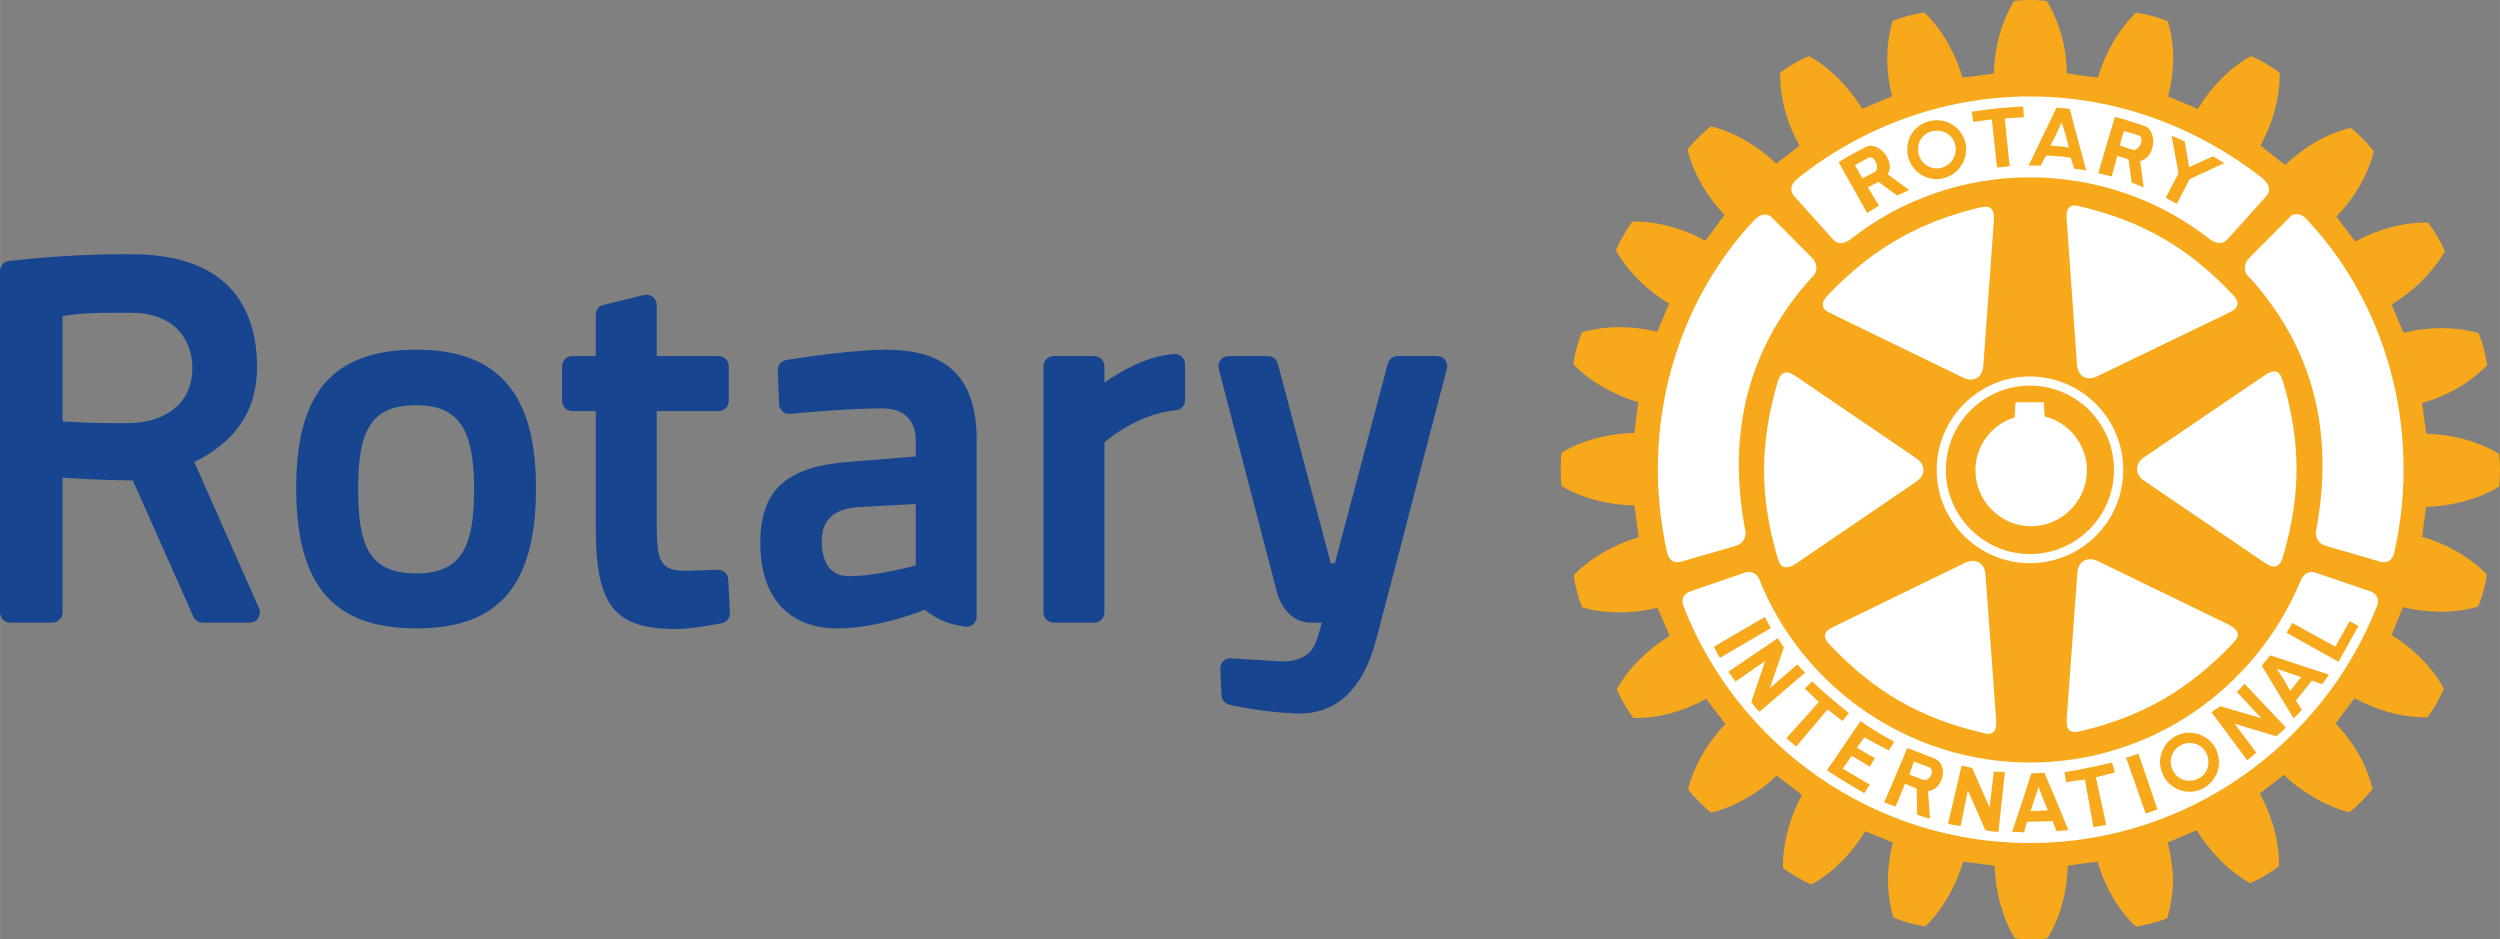 <?xml version="1.0" encoding="UTF-8"?>
<!DOCTYPE svg PUBLIC "-//W3C//DTD SVG 1.1//EN" "http://www.w3.org/Graphics/SVG/1.1/DTD/svg11.dtd">
<!-- Creator: CorelDRAW -->
<svg xmlns="http://www.w3.org/2000/svg" xml:space="preserve" width="83.557mm" height="31.396mm" style="shape-rendering:geometricPrecision; text-rendering:geometricPrecision; image-rendering:optimizeQuality; fill-rule:evenodd; clip-rule:evenodd"
viewBox="0 0 835.566 313.965"
 xmlns:xlink="http://www.w3.org/1999/xlink">
 <rect x="0" y="0" width="835.566" height="313.965" fill="#808080" stroke="none"/>
 <defs>
  <style type="text/css">
   <![CDATA[
    .fil4 {fill:#17458F;fill-rule:nonzero}
    .fil2 {fill:#F7A81B;fill-rule:nonzero}
    .fil3 {fill:white;fill-rule:nonzero}
    .fil1 {fill:#0AA8E6;fill-rule:nonzero}
    .fil0 {fill:#4553A3;fill-rule:nonzero}
   ]]>
  </style>
 </defs>
<symbol id="Fm0-2673-0" viewBox="2095.67 -1875.02 378.117 24.195">
 <path class="fil0" d="M2114.28 -1872.83c-0.939,-0.291 -1.94,-0.513 -2.995,-0.677 -1.055,-0.159 -2.22,-0.244 -3.491,-0.244 -1.877,0 -3.565,0.265 -5.057,0.784 -1.493,0.518 -2.764,1.286 -3.813,2.291 -1.05,1.011 -1.857,2.249 -2.41,3.715 -0.554,1.471 -0.833,3.154 -0.839,5.053 0.006,1.873 0.306,3.503 0.886,4.895 0.586,1.386 1.419,2.54 2.494,3.455 1.071,0.916 2.352,1.599 3.829,2.054 1.477,0.449 3.116,0.677 4.91,0.677 1.191,-0.011 2.389,-0.122 3.586,-0.333 1.202,-0.217 2.389,-0.487 3.565,-0.81l0 -11.938 -8.923 0 0 3.492 4.683 0 0 5.779c-0.379,0.095 -0.807,0.175 -1.287,0.233 -0.485,0.053 -1.023,0.084 -1.624,0.084 -1.182,-0.005 -2.236,-0.206 -3.159,-0.603 -0.929,-0.391 -1.714,-0.947 -2.358,-1.661 -0.648,-0.709 -1.139,-1.546 -1.476,-2.503 -0.333,-0.958 -0.506,-2.006 -0.506,-3.138 0,-1.143 0.173,-2.196 0.527,-3.17 0.348,-0.974 0.859,-1.826 1.54,-2.551 0.681,-0.725 1.519,-1.291 2.51,-1.698 0.997,-0.402 2.136,-0.609 3.429,-0.614 0.594,0 1.222,0.042 1.882,0.127 0.664,0.085 1.319,0.217 1.972,0.392 0.654,0.169 1.266,0.391 1.841,0.656l0.284 -3.747zm19.904 5.271l-4.241 0 0 8.001c0.005,0.423 -0.026,0.883 -0.094,1.37 -0.064,0.487 -0.175,0.969 -0.333,1.445 -0.164,0.476 -0.385,0.915 -0.664,1.307 -0.285,0.392 -0.644,0.709 -1.076,0.942 -0.433,0.238 -0.955,0.36 -1.566,0.365 -0.538,-0.005 -0.987,-0.101 -1.329,-0.296 -0.348,-0.196 -0.622,-0.455 -0.818,-0.784 -0.195,-0.328 -0.332,-0.693 -0.422,-1.1 -0.084,-0.408 -0.137,-0.831 -0.158,-1.26 -0.021,-0.434 -0.031,-0.857 -0.027,-1.259l0 -8.731 -4.239 0 0 10.318c0,0.927 0.106,1.778 0.322,2.556 0.216,0.778 0.548,1.456 1.002,2.032 0.448,0.577 1.023,1.022 1.719,1.339 0.701,0.323 1.529,0.482 2.494,0.487 0.739,-0.005 1.434,-0.111 2.083,-0.323 0.649,-0.211 1.245,-0.513 1.793,-0.899 0.549,-0.392 1.039,-0.847 1.472,-1.382l0.062 0 0 2.223 4.02 0 0 -16.351zm4.46 16.351l4.241 0 0 -16.351 -4.241 0 0 16.351zm0 -19.336l4.241 0 0 -4.064 -4.241 0 0 4.064zm9.557 7.493c0.722,-0.545 1.507,-0.979 2.372,-1.296 0.865,-0.312 1.751,-0.476 2.658,-0.482 0.833,-0.005 1.519,0.106 2.062,0.328 0.543,0.223 0.95,0.593 1.213,1.112 0.264,0.518 0.396,1.211 0.396,2.084l-2.341 0c-0.596,-0.005 -1.213,0.022 -1.846,0.069 -0.639,0.053 -1.266,0.148 -1.888,0.286 -0.617,0.138 -1.197,0.339 -1.741,0.598 -0.543,0.265 -1.023,0.603 -1.44,1.021 -0.416,0.413 -0.743,0.926 -0.98,1.524 -0.237,0.604 -0.359,1.307 -0.364,2.122 0.005,0.778 0.168,1.471 0.485,2.069 0.316,0.604 0.744,1.112 1.282,1.524 0.543,0.418 1.149,0.731 1.825,0.942 0.674,0.217 1.376,0.323 2.103,0.323 0.654,0 1.298,-0.111 1.947,-0.328 0.643,-0.222 1.234,-0.54 1.772,-0.963 0.543,-0.418 0.98,-0.932 1.312,-1.535l0.064 0c0.01,0.175 0.021,0.397 0.026,0.667 0.011,0.275 0.027,0.566 0.053,0.873 0.021,0.312 0.058,0.614 0.11,0.905l3.735 0c-0.048,-0.63 -0.085,-1.244 -0.117,-1.836 -0.031,-0.598 -0.058,-1.201 -0.074,-1.815 -0.016,-0.598 -0.031,-1.223 -0.042,-1.884 -0.016,-0.656 -0.021,-1.397 -0.021,-2.212l0 -2.096c0.005,-1.603 -0.232,-2.915 -0.717,-3.931 -0.485,-1.016 -1.245,-1.762 -2.278,-2.244 -1.034,-0.481 -2.378,-0.72 -4.029,-0.714 -0.606,0 -1.239,0.053 -1.904,0.153 -0.665,0.101 -1.318,0.238 -1.962,0.424 -0.643,0.185 -1.244,0.407 -1.798,0.661l0.127 3.651zm2.151 7.112c0.005,-0.497 0.106,-0.921 0.306,-1.259 0.2,-0.339 0.469,-0.609 0.807,-0.82 0.337,-0.207 0.712,-0.366 1.123,-0.477 0.411,-0.105 0.834,-0.18 1.26,-0.217 0.428,-0.037 0.833,-0.058 1.219,-0.053l1.835 0c0.006,0.641 -0.053,1.244 -0.18,1.816 -0.131,0.571 -0.363,1.084 -0.706,1.55 -0.332,0.45 -0.749,0.804 -1.25,1.064 -0.501,0.259 -1.075,0.391 -1.724,0.396 -0.512,0 -0.971,-0.068 -1.371,-0.206 -0.407,-0.143 -0.723,-0.36 -0.96,-0.656 -0.232,-0.291 -0.354,-0.672 -0.359,-1.138zm26.769 -3.492c0,-0.445 0.032,-0.905 0.101,-1.381 0.068,-0.482 0.184,-0.948 0.343,-1.397 0.157,-0.455 0.373,-0.863 0.642,-1.228 0.27,-0.365 0.607,-0.656 1.003,-0.873 0.401,-0.212 0.875,-0.323 1.423,-0.328 0.543,0.005 1.024,0.111 1.44,0.323 0.417,0.206 0.776,0.492 1.071,0.851 0.3,0.36 0.543,0.762 0.733,1.212 0.189,0.45 0.332,0.916 0.422,1.403 0.089,0.481 0.131,0.957 0.131,1.418 0,0.465 -0.037,0.947 -0.115,1.439 -0.08,0.492 -0.212,0.968 -0.385,1.429 -0.18,0.46 -0.412,0.868 -0.702,1.233 -0.29,0.37 -0.644,0.656 -1.06,0.873 -0.417,0.212 -0.907,0.323 -1.471,0.328 -0.554,-0.005 -1.034,-0.116 -1.44,-0.333 -0.406,-0.223 -0.749,-0.514 -1.023,-0.884 -0.275,-0.371 -0.491,-0.783 -0.654,-1.244 -0.164,-0.46 -0.284,-0.936 -0.353,-1.423 -0.074,-0.492 -0.106,-0.963 -0.106,-1.418zm7.468 8.223l4.113 0 0 -23.813 -4.24 0 0 9.367 -0.063 0c-0.623,-0.778 -1.329,-1.35 -2.115,-1.725 -0.786,-0.376 -1.709,-0.561 -2.758,-0.561 -0.997,0.005 -1.878,0.153 -2.632,0.45 -0.753,0.296 -1.397,0.714 -1.935,1.248 -0.533,0.53 -0.965,1.154 -1.303,1.868 -0.332,0.715 -0.58,1.487 -0.732,2.329 -0.159,0.836 -0.233,1.709 -0.233,2.614 0,0.899 0.074,1.772 0.233,2.614 0.152,0.841 0.4,1.624 0.732,2.349 0.338,0.725 0.77,1.355 1.303,1.9 0.538,0.545 1.182,0.968 1.935,1.275 0.754,0.307 1.635,0.461 2.632,0.466 1.002,0.005 1.924,-0.164 2.773,-0.519 0.845,-0.349 1.588,-0.915 2.227,-1.704l0.063 0 0 1.842zm11.485 -9.779c0.064,-0.736 0.237,-1.392 0.532,-1.969 0.296,-0.576 0.708,-1.031 1.245,-1.365 0.538,-0.333 1.198,-0.502 1.988,-0.508 0.591,0.006 1.102,0.106 1.525,0.307 0.422,0.207 0.769,0.487 1.043,0.842 0.274,0.354 0.481,0.762 0.623,1.222 0.143,0.46 0.226,0.952 0.258,1.471l-7.214 0zm10.063 5.397c-0.529,0.302 -1.077,0.577 -1.652,0.826 -0.569,0.249 -1.171,0.444 -1.793,0.593 -0.627,0.153 -1.281,0.227 -1.967,0.232 -0.88,0 -1.655,-0.164 -2.331,-0.486 -0.675,-0.318 -1.213,-0.784 -1.613,-1.397 -0.401,-0.614 -0.638,-1.366 -0.707,-2.244l11.264 0c0.005,-1.434 -0.115,-2.752 -0.358,-3.953 -0.248,-1.201 -0.665,-2.244 -1.25,-3.127 -0.585,-0.884 -1.381,-1.572 -2.384,-2.053 -1.001,-0.487 -2.257,-0.736 -3.76,-0.741 -1.266,0.005 -2.373,0.238 -3.317,0.682 -0.943,0.45 -1.735,1.069 -2.362,1.863 -0.628,0.788 -1.098,1.704 -1.414,2.746 -0.311,1.038 -0.469,2.154 -0.469,3.345 0.005,1.794 0.343,3.323 1.013,4.582 0.669,1.26 1.634,2.223 2.9,2.89 1.265,0.666 2.8,1 4.599,1.005 1.133,0 2.156,-0.111 3.074,-0.328 0.912,-0.222 1.756,-0.545 2.527,-0.974l0 -3.461zm13.321 4.382l4.43 0 0 -22.162 -4.43 0 0 22.162zm12.182 -8.223c0,-0.445 0.032,-0.905 0.101,-1.381 0.067,-0.482 0.184,-0.948 0.342,-1.397 0.158,-0.455 0.374,-0.863 0.643,-1.228 0.269,-0.365 0.607,-0.656 1.003,-0.873 0.4,-0.212 0.875,-0.323 1.423,-0.328 0.543,0.005 1.023,0.111 1.44,0.323 0.417,0.206 0.775,0.492 1.07,0.851 0.301,0.36 0.543,0.762 0.734,1.212 0.189,0.45 0.332,0.916 0.421,1.403 0.09,0.481 0.132,0.957 0.132,1.418 0,0.465 -0.037,0.947 -0.116,1.439 -0.079,0.492 -0.211,0.968 -0.384,1.429 -0.18,0.46 -0.412,0.868 -0.702,1.233 -0.29,0.37 -0.644,0.656 -1.06,0.873 -0.417,0.212 -0.907,0.323 -1.471,0.328 -0.554,-0.005 -1.034,-0.116 -1.44,-0.333 -0.406,-0.223 -0.749,-0.514 -1.023,-0.884 -0.275,-0.371 -0.491,-0.783 -0.655,-1.244 -0.163,-0.46 -0.284,-0.936 -0.352,-1.423 -0.074,-0.492 -0.106,-0.963 -0.106,-1.418zm7.467 8.223l4.114 0 0 -23.813 -4.24 0 0 9.367 -0.063 0c-0.623,-0.778 -1.329,-1.35 -2.115,-1.725 -0.786,-0.376 -1.709,-0.561 -2.758,-0.561 -0.997,0.005 -1.878,0.153 -2.632,0.45 -0.754,0.296 -1.397,0.714 -1.936,1.248 -0.532,0.53 -0.964,1.154 -1.302,1.868 -0.332,0.715 -0.58,1.487 -0.733,2.329 -0.158,0.836 -0.232,1.709 -0.232,2.614 0,0.899 0.074,1.772 0.232,2.614 0.153,0.841 0.401,1.624 0.733,2.349 0.338,0.725 0.77,1.355 1.302,1.9 0.539,0.545 1.182,0.968 1.936,1.275 0.754,0.307 1.635,0.461 2.632,0.466 1.001,0.005 1.924,-0.164 2.773,-0.519 0.844,-0.349 1.588,-0.915 2.227,-1.704l0.062 0 0 1.842zm11.486 -9.779c0.064,-0.736 0.237,-1.392 0.532,-1.969 0.296,-0.576 0.708,-1.031 1.245,-1.365 0.538,-0.333 1.198,-0.502 1.988,-0.508 0.591,0.006 1.102,0.106 1.525,0.307 0.421,0.207 0.769,0.487 1.043,0.842 0.274,0.354 0.481,0.762 0.623,1.222 0.143,0.46 0.226,0.952 0.258,1.471l-7.214 0zm10.062 5.397c-0.528,0.302 -1.076,0.577 -1.651,0.826 -0.569,0.249 -1.171,0.444 -1.793,0.593 -0.628,0.153 -1.281,0.227 -1.967,0.232 -0.88,0 -1.655,-0.164 -2.331,-0.486 -0.675,-0.318 -1.213,-0.784 -1.614,-1.397 -0.4,-0.614 -0.637,-1.366 -0.706,-2.244l11.264 0c0.005,-1.434 -0.115,-2.752 -0.359,-3.953 -0.248,-1.201 -0.664,-2.244 -1.249,-3.127 -0.585,-0.884 -1.382,-1.572 -2.384,-2.053 -1.002,-0.487 -2.257,-0.736 -3.76,-0.741 -1.266,0.005 -2.373,0.238 -3.317,0.682 -0.944,0.45 -1.735,1.069 -2.363,1.863 -0.627,0.788 -1.097,1.704 -1.413,2.746 -0.311,1.038 -0.469,2.154 -0.469,3.345 0.005,1.794 0.343,3.323 1.012,4.582 0.67,1.26 1.635,2.223 2.9,2.89 1.266,0.666 2.801,1 4.6,1.005 1.133,0 2.156,-0.111 3.074,-0.328 0.912,-0.222 1.756,-0.545 2.526,-0.974l0 -3.461zm4.525 4.382l4.239 0 0 -8.001c0,-0.423 0.027,-0.884 0.096,-1.371 0.063,-0.486 0.173,-0.968 0.337,-1.444 0.158,-0.476 0.379,-0.916 0.66,-1.307 0.284,-0.392 0.642,-0.709 1.075,-0.942 0.432,-0.238 0.955,-0.36 1.566,-0.365 0.544,0.005 0.986,0.1 1.335,0.296 0.343,0.191 0.617,0.455 0.811,0.783 0.195,0.323 0.338,0.693 0.423,1.101 0.083,0.407 0.142,0.825 0.158,1.259 0.021,0.434 0.031,0.852 0.026,1.26l0 8.731 4.24 0 0 -10.319c0,-0.926 -0.105,-1.778 -0.321,-2.556 -0.217,-0.778 -0.55,-1.455 -0.997,-2.032 -0.453,-0.576 -1.029,-1.021 -1.725,-1.344 -0.702,-0.317 -1.529,-0.476 -2.495,-0.481 -1.107,-0.011 -2.108,0.19 -3.005,0.598 -0.897,0.407 -1.677,1.079 -2.341,2.005l-0.064 0 0 -2.222 -4.018 0 0 16.351zm20.725 -4.921c0,1.085 0.2,2.021 0.601,2.815 0.395,0.788 0.975,1.402 1.74,1.831 0.77,0.434 1.709,0.651 2.816,0.656 0.628,0 1.197,-0.032 1.709,-0.095 0.511,-0.064 0.986,-0.159 1.423,-0.286l-0.126 -3.366c-0.227,0.143 -0.512,0.254 -0.849,0.329 -0.337,0.079 -0.696,0.116 -1.081,0.116 -0.533,-0.005 -0.945,-0.138 -1.235,-0.392 -0.29,-0.248 -0.49,-0.576 -0.6,-0.984 -0.111,-0.407 -0.164,-0.852 -0.159,-1.323l0 -7.62 3.766 0 0 -3.111 -3.766 0 0 -4.636 -4.239 1.365 0 3.271 -3.133 0 0 3.111 3.133 0 0 8.319zm11.011 4.921l4.24 0 0 -16.351 -4.24 0 0 16.351zm0 -19.336l4.24 0 0 -4.064 -4.24 0 0 4.064zm12.087 11.113c0,-0.445 0.032,-0.905 0.101,-1.381 0.068,-0.482 0.184,-0.948 0.343,-1.397 0.157,-0.455 0.374,-0.863 0.643,-1.228 0.269,-0.365 0.607,-0.656 1.002,-0.873 0.401,-0.212 0.875,-0.323 1.423,-0.328 0.543,0.005 1.024,0.111 1.44,0.323 0.417,0.206 0.776,0.492 1.071,0.851 0.301,0.36 0.543,0.762 0.733,1.212 0.189,0.45 0.332,0.916 0.422,1.403 0.089,0.481 0.131,0.957 0.131,1.418 0,0.465 -0.037,0.947 -0.115,1.439 -0.08,0.492 -0.212,0.968 -0.385,1.429 -0.179,0.46 -0.412,0.868 -0.702,1.233 -0.29,0.37 -0.643,0.656 -1.06,0.873 -0.417,0.212 -0.907,0.323 -1.471,0.328 -0.554,-0.005 -1.033,-0.116 -1.44,-0.333 -0.406,-0.223 -0.748,-0.514 -1.022,-0.884 -0.276,-0.371 -0.492,-0.783 -0.655,-1.244 -0.164,-0.46 -0.284,-0.936 -0.353,-1.423 -0.074,-0.492 -0.106,-0.963 -0.106,-1.418zm7.468 8.223l4.114 0 0 -23.813 -4.241 0 0 9.367 -0.063 0c-0.623,-0.778 -1.329,-1.35 -2.114,-1.725 -0.787,-0.376 -1.71,-0.561 -2.759,-0.561 -0.997,0.005 -1.877,0.153 -2.632,0.45 -0.753,0.296 -1.397,0.714 -1.935,1.248 -0.532,0.53 -0.965,1.154 -1.303,1.868 -0.332,0.715 -0.58,1.487 -0.732,2.329 -0.159,0.836 -0.232,1.709 -0.232,2.614 0,0.899 0.073,1.772 0.232,2.614 0.152,0.841 0.4,1.624 0.732,2.349 0.338,0.725 0.771,1.355 1.303,1.9 0.538,0.545 1.182,0.968 1.935,1.275 0.755,0.307 1.635,0.461 2.632,0.466 1.002,0.005 1.924,-0.164 2.774,-0.519 0.844,-0.349 1.587,-0.915 2.226,-1.704l0.063 0 0 1.842zm9.334 -11.843c0.722,-0.545 1.507,-0.979 2.372,-1.296 0.866,-0.312 1.751,-0.476 2.658,-0.482 0.833,-0.005 1.519,0.106 2.062,0.328 0.543,0.223 0.95,0.593 1.213,1.112 0.264,0.518 0.396,1.211 0.396,2.084l-2.341 0c-0.596,-0.005 -1.213,0.022 -1.846,0.069 -0.639,0.053 -1.266,0.148 -1.888,0.286 -0.617,0.138 -1.197,0.339 -1.74,0.598 -0.544,0.265 -1.024,0.603 -1.44,1.021 -0.417,0.413 -0.744,0.926 -0.981,1.524 -0.237,0.604 -0.359,1.307 -0.364,2.122 0.005,0.778 0.169,1.471 0.485,2.069 0.316,0.604 0.744,1.112 1.282,1.524 0.543,0.418 1.149,0.731 1.825,0.942 0.675,0.217 1.376,0.323 2.104,0.323 0.653,0 1.297,-0.111 1.946,-0.328 0.643,-0.222 1.234,-0.54 1.772,-0.963 0.543,-0.418 0.98,-0.932 1.312,-1.535l0.064 0c0.01,0.175 0.021,0.397 0.026,0.667 0.011,0.275 0.027,0.566 0.053,0.873 0.021,0.312 0.058,0.614 0.11,0.905l3.735 0c-0.048,-0.63 -0.085,-1.244 -0.117,-1.836 -0.031,-0.598 -0.058,-1.201 -0.074,-1.815 -0.016,-0.598 -0.031,-1.223 -0.042,-1.884 -0.016,-0.656 -0.021,-1.397 -0.021,-2.212l0 -2.096c0.005,-1.603 -0.232,-2.915 -0.717,-3.931 -0.485,-1.016 -1.245,-1.762 -2.278,-2.244 -1.034,-0.481 -2.378,-0.72 -4.029,-0.714 -0.606,0 -1.239,0.053 -1.904,0.153 -0.665,0.101 -1.318,0.238 -1.962,0.424 -0.643,0.185 -1.244,0.407 -1.798,0.661l0.127 3.651zm2.151 7.112c0.005,-0.497 0.106,-0.921 0.306,-1.259 0.201,-0.339 0.47,-0.609 0.807,-0.82 0.337,-0.207 0.712,-0.366 1.124,-0.477 0.41,-0.105 0.833,-0.18 1.259,-0.217 0.428,-0.037 0.833,-0.058 1.219,-0.053l1.835 0c0.006,0.641 -0.053,1.244 -0.18,1.816 -0.131,0.571 -0.363,1.084 -0.706,1.55 -0.332,0.45 -0.749,0.804 -1.25,1.064 -0.501,0.259 -1.075,0.391 -1.724,0.396 -0.512,0 -0.971,-0.068 -1.371,-0.206 -0.407,-0.143 -0.723,-0.36 -0.96,-0.656 -0.232,-0.291 -0.354,-0.672 -0.359,-1.138zm17.973 -3.492c0,-0.445 0.031,-0.905 0.1,-1.381 0.068,-0.482 0.185,-0.948 0.343,-1.397 0.157,-0.455 0.374,-0.863 0.643,-1.228 0.269,-0.365 0.607,-0.656 1.002,-0.873 0.401,-0.212 0.875,-0.323 1.423,-0.328 0.544,0.005 1.024,0.111 1.441,0.323 0.416,0.206 0.775,0.492 1.07,0.851 0.301,0.36 0.543,0.762 0.733,1.212 0.19,0.45 0.332,0.916 0.422,1.403 0.09,0.481 0.131,0.957 0.131,1.418 0,0.465 -0.036,0.947 -0.115,1.439 -0.08,0.492 -0.211,0.968 -0.385,1.429 -0.179,0.46 -0.411,0.868 -0.701,1.233 -0.29,0.37 -0.644,0.656 -1.061,0.873 -0.416,0.212 -0.907,0.323 -1.471,0.328 -0.554,-0.005 -1.033,-0.116 -1.44,-0.333 -0.405,-0.223 -0.748,-0.514 -1.022,-0.884 -0.275,-0.371 -0.492,-0.783 -0.655,-1.244 -0.163,-0.46 -0.284,-0.936 -0.353,-1.423 -0.074,-0.492 -0.105,-0.963 -0.105,-1.418zm7.467 8.223l4.114 0 0 -23.813 -4.241 0 0 9.367 -0.062 0c-0.623,-0.778 -1.33,-1.35 -2.115,-1.725 -0.787,-0.376 -1.709,-0.561 -2.759,-0.561 -0.996,0.005 -1.877,0.153 -2.632,0.45 -0.753,0.296 -1.397,0.714 -1.935,1.248 -0.532,0.53 -0.965,1.154 -1.303,1.868 -0.331,0.715 -0.58,1.487 -0.732,2.329 -0.159,0.836 -0.232,1.709 -0.232,2.614 0,0.899 0.073,1.772 0.232,2.614 0.152,0.841 0.401,1.624 0.732,2.349 0.338,0.725 0.771,1.355 1.303,1.9 0.538,0.545 1.182,0.968 1.935,1.275 0.755,0.307 1.636,0.461 2.632,0.466 1.002,0.005 1.925,-0.164 2.774,-0.519 0.844,-0.349 1.587,-0.915 2.226,-1.704l0.063 0 0 1.842zm11.485 -9.779c0.064,-0.736 0.238,-1.392 0.533,-1.969 0.296,-0.576 0.707,-1.031 1.244,-1.365 0.538,-0.333 1.198,-0.502 1.989,-0.508 0.59,0.006 1.102,0.106 1.524,0.307 0.422,0.207 0.77,0.487 1.044,0.842 0.274,0.354 0.48,0.762 0.623,1.222 0.142,0.46 0.226,0.952 0.258,1.471l-7.215 0zm10.063 5.397c-0.528,0.302 -1.076,0.577 -1.651,0.826 -0.569,0.249 -1.171,0.444 -1.793,0.593 -0.628,0.153 -1.282,0.227 -1.968,0.232 -0.88,0 -1.655,-0.164 -2.331,-0.486 -0.674,-0.318 -1.212,-0.784 -1.613,-1.397 -0.401,-0.614 -0.638,-1.366 -0.707,-2.244l11.265 0c0.005,-1.434 -0.116,-2.752 -0.359,-3.953 -0.248,-1.201 -0.665,-2.244 -1.25,-3.127 -0.585,-0.884 -1.381,-1.572 -2.384,-2.053 -1.001,-0.487 -2.257,-0.736 -3.76,-0.741 -1.265,0.005 -2.372,0.238 -3.316,0.682 -0.944,0.45 -1.735,1.069 -2.363,1.863 -0.628,0.788 -1.097,1.704 -1.413,2.746 -0.311,1.038 -0.47,2.154 -0.47,3.345 0.005,1.794 0.343,3.323 1.013,4.582 0.67,1.26 1.634,2.223 2.9,2.89 1.266,0.666 2.8,1 4.599,1.005 1.133,0 2.157,-0.111 3.075,-0.328 0.911,-0.222 1.756,-0.545 2.526,-0.974l0 -3.461zm19.048 4.382l5.443 0 7.435 -22.162 -4.398 0 -5.6 17.399 -0.064 0 -5.664 -17.399 -4.745 0 7.593 22.162zm15.789 0l4.241 0 0 -16.351 -4.241 0 0 16.351zm0 -19.336l4.241 0 0 -4.064 -4.241 0 0 4.064zm18.669 3.207c-0.437,-0.095 -0.886,-0.191 -1.344,-0.286 -0.46,-0.09 -0.955,-0.164 -1.488,-0.222 -0.532,-0.064 -1.128,-0.095 -1.787,-0.095 -0.839,0 -1.64,0.1 -2.4,0.296 -0.764,0.201 -1.445,0.508 -2.041,0.921 -0.601,0.413 -1.07,0.942 -1.419,1.582 -0.348,0.64 -0.527,1.402 -0.532,2.281 0.005,0.836 0.142,1.529 0.412,2.074 0.263,0.545 0.611,0.984 1.049,1.318 0.437,0.333 0.918,0.603 1.439,0.799 0.528,0.201 1.049,0.375 1.572,0.518 0.522,0.143 1.002,0.302 1.44,0.471 0.437,0.17 0.785,0.387 1.054,0.656 0.264,0.27 0.401,0.635 0.407,1.085 -0.006,0.397 -0.101,0.725 -0.285,0.984 -0.18,0.26 -0.417,0.461 -0.702,0.614 -0.29,0.148 -0.59,0.254 -0.907,0.313 -0.322,0.063 -0.617,0.089 -0.891,0.089 -0.727,-0.005 -1.44,-0.1 -2.135,-0.291 -0.697,-0.19 -1.377,-0.449 -2.041,-0.788l-0.254 3.492c0.781,0.212 1.572,0.376 2.384,0.503 0.806,0.127 1.614,0.191 2.426,0.196 0.87,0 1.714,-0.095 2.52,-0.296 0.812,-0.201 1.546,-0.514 2.189,-0.942 0.649,-0.429 1.16,-0.979 1.539,-1.657 0.386,-0.677 0.575,-1.487 0.586,-2.439 -0.006,-0.836 -0.142,-1.54 -0.406,-2.101 -0.269,-0.566 -0.617,-1.026 -1.055,-1.386 -0.437,-0.36 -0.917,-0.651 -1.44,-0.873 -0.522,-0.223 -1.049,-0.413 -1.571,-0.567 -0.521,-0.153 -1.002,-0.312 -1.439,-0.465 -0.438,-0.159 -0.787,-0.349 -1.056,-0.577 -0.263,-0.228 -0.4,-0.524 -0.405,-0.889 0.005,-0.349 0.078,-0.64 0.232,-0.873 0.147,-0.233 0.343,-0.418 0.591,-0.556 0.247,-0.137 0.516,-0.238 0.806,-0.296 0.29,-0.058 0.58,-0.085 0.87,-0.085 0.512,0 0.976,0.027 1.387,0.08 0.412,0.058 0.813,0.137 1.192,0.238 0.385,0.106 0.792,0.233 1.218,0.381l0.285 -3.207zm19.049 -0.222l-4.241 0 0 8.001c0.005,0.423 -0.026,0.883 -0.094,1.37 -0.064,0.487 -0.175,0.969 -0.333,1.445 -0.164,0.476 -0.385,0.915 -0.664,1.307 -0.285,0.392 -0.644,0.709 -1.076,0.942 -0.433,0.238 -0.955,0.36 -1.566,0.365 -0.538,-0.005 -0.986,-0.101 -1.329,-0.296 -0.348,-0.196 -0.622,-0.455 -0.818,-0.784 -0.195,-0.328 -0.332,-0.693 -0.422,-1.1 -0.084,-0.408 -0.137,-0.831 -0.158,-1.26 -0.02,-0.434 -0.031,-0.857 -0.026,-1.259l0 -8.731 -4.24 0 0 10.318c0,0.927 0.106,1.778 0.322,2.556 0.216,0.778 0.548,1.456 1.002,2.032 0.448,0.577 1.023,1.022 1.719,1.339 0.701,0.323 1.529,0.482 2.494,0.487 0.739,-0.005 1.434,-0.111 2.083,-0.323 0.649,-0.211 1.245,-0.513 1.793,-0.899 0.549,-0.392 1.039,-0.847 1.472,-1.382l0.063 0 0 2.223 4.019 0 0 -16.351zm5.22 4.508c0.722,-0.545 1.508,-0.979 2.373,-1.296 0.865,-0.312 1.751,-0.476 2.658,-0.482 0.833,-0.005 1.518,0.106 2.061,0.328 0.544,0.223 0.95,0.593 1.213,1.112 0.264,0.518 0.396,1.211 0.396,2.084l-2.341 0c-0.596,-0.005 -1.213,0.022 -1.846,0.069 -0.638,0.053 -1.265,0.148 -1.888,0.286 -0.617,0.138 -1.197,0.339 -1.74,0.598 -0.543,0.265 -1.024,0.603 -1.44,1.021 -0.417,0.413 -0.744,0.926 -0.981,1.524 -0.237,0.604 -0.359,1.307 -0.364,2.122 0.005,0.778 0.169,1.471 0.486,2.069 0.316,0.604 0.743,1.112 1.281,1.524 0.543,0.418 1.149,0.731 1.825,0.942 0.675,0.217 1.376,0.323 2.104,0.323 0.654,0 1.297,-0.111 1.946,-0.328 0.643,-0.222 1.234,-0.54 1.772,-0.963 0.543,-0.418 0.981,-0.932 1.313,-1.535l0.063 0c0.01,0.175 0.021,0.397 0.026,0.667 0.011,0.275 0.027,0.566 0.053,0.873 0.021,0.312 0.058,0.614 0.111,0.905l3.734 0c-0.048,-0.63 -0.085,-1.244 -0.117,-1.836 -0.031,-0.598 -0.058,-1.201 -0.074,-1.815 -0.015,-0.598 -0.03,-1.223 -0.041,-1.884 -0.016,-0.656 -0.021,-1.397 -0.021,-2.212l0 -2.096c0.005,-1.603 -0.233,-2.915 -0.718,-3.931 -0.485,-1.016 -1.245,-1.762 -2.278,-2.244 -1.033,-0.481 -2.378,-0.72 -4.029,-0.714 -0.606,0 -1.239,0.053 -1.904,0.153 -0.664,0.101 -1.318,0.238 -1.962,0.424 -0.643,0.185 -1.244,0.407 -1.798,0.661l0.127 3.651zm2.151 7.112c0.005,-0.497 0.106,-0.921 0.306,-1.259 0.201,-0.339 0.47,-0.609 0.808,-0.82 0.336,-0.207 0.711,-0.366 1.123,-0.477 0.41,-0.105 0.833,-0.18 1.259,-0.217 0.428,-0.037 0.834,-0.058 1.219,-0.053l1.835 0c0.006,0.641 -0.053,1.244 -0.179,1.816 -0.132,0.571 -0.364,1.084 -0.707,1.55 -0.332,0.45 -0.748,0.804 -1.25,1.064 -0.501,0.259 -1.075,0.391 -1.724,0.396 -0.512,0 -0.97,-0.068 -1.371,-0.206 -0.407,-0.143 -0.723,-0.36 -0.96,-0.656 -0.232,-0.291 -0.354,-0.672 -0.359,-1.138zm14.682 4.731l4.24 0 0 -23.813 -4.24 0 0 23.813z"/>
</symbol>
<symbol id="Fm1-2707-0" viewBox="1063.6 -1873.75 223.237 22.925">
 <path class="fil1" d="M1063.6 -1851.21l4.254 0 0 -16.574 0.064 0 8.477 16.574 5.429 0 0 -22.162 -4.254 0 0 16.574 -0.064 0 -8.445 -16.574 -5.461 0 0 22.162zm22.066 -11.144c0,1.704 0.233,3.259 0.699,4.667 0.46,1.408 1.148,2.619 2.064,3.641 0.915,1.026 2.047,1.815 3.397,2.37 1.354,0.556 2.921,0.842 4.699,0.847 1.757,-0.011 3.307,-0.296 4.656,-0.857 1.35,-0.566 2.482,-1.366 3.403,-2.392 0.921,-1.032 1.619,-2.249 2.09,-3.651 0.471,-1.403 0.709,-2.943 0.709,-4.625 0,-1.683 -0.243,-3.218 -0.719,-4.609 -0.477,-1.387 -1.175,-2.588 -2.101,-3.604 -0.926,-1.011 -2.064,-1.794 -3.408,-2.349 -1.344,-0.551 -2.889,-0.831 -4.63,-0.837 -1.762,0.006 -3.318,0.281 -4.673,0.826 -1.349,0.545 -2.482,1.318 -3.397,2.323 -0.921,1.011 -1.614,2.207 -2.085,3.604 -0.466,1.391 -0.704,2.942 -0.704,4.646zm4.636 0c0,-0.789 0.074,-1.561 0.222,-2.323 0.153,-0.762 0.381,-1.477 0.699,-2.149 0.312,-0.672 0.714,-1.264 1.206,-1.778 0.487,-0.513 1.074,-0.915 1.752,-1.212 0.682,-0.291 1.46,-0.439 2.344,-0.444 0.883,0.005 1.661,0.153 2.344,0.444 0.677,0.297 1.265,0.699 1.752,1.212 0.492,0.514 0.894,1.106 1.206,1.778 0.318,0.672 0.55,1.387 0.699,2.149 0.148,0.762 0.222,1.534 0.222,2.323 0,0.804 -0.069,1.598 -0.212,2.37 -0.143,0.778 -0.365,1.503 -0.672,2.186 -0.302,0.682 -0.698,1.28 -1.185,1.799 -0.487,0.524 -1.074,0.931 -1.762,1.228 -0.688,0.296 -1.487,0.444 -2.392,0.449 -0.905,-0.005 -1.704,-0.153 -2.392,-0.449 -0.688,-0.297 -1.275,-0.704 -1.762,-1.228 -0.487,-0.519 -0.879,-1.117 -1.186,-1.799 -0.306,-0.683 -0.529,-1.408 -0.672,-2.186 -0.142,-0.772 -0.211,-1.566 -0.211,-2.37zm33.465 -10.605c-0.81,-0.27 -1.657,-0.471 -2.546,-0.598 -0.883,-0.132 -1.804,-0.196 -2.756,-0.196 -0.784,0 -1.556,0.075 -2.308,0.228 -0.746,0.153 -1.45,0.397 -2.106,0.725 -0.656,0.333 -1.233,0.762 -1.73,1.291 -0.498,0.529 -0.889,1.164 -1.175,1.916 -0.28,0.746 -0.423,1.614 -0.428,2.603 0.005,0.91 0.148,1.694 0.418,2.355 0.269,0.656 0.64,1.217 1.1,1.677 0.461,0.461 0.979,0.858 1.556,1.181 0.577,0.328 1.169,0.613 1.783,0.857 0.614,0.248 1.207,0.487 1.784,0.714 0.576,0.228 1.095,0.476 1.555,0.746 0.466,0.265 0.831,0.582 1.101,0.947 0.275,0.366 0.413,0.81 0.418,1.334 -0.005,0.497 -0.132,0.931 -0.376,1.291 -0.248,0.36 -0.566,0.656 -0.963,0.889 -0.391,0.233 -0.815,0.402 -1.275,0.513 -0.455,0.112 -0.894,0.164 -1.323,0.164 -0.878,-0.005 -1.741,-0.127 -2.593,-0.37 -0.847,-0.243 -1.656,-0.577 -2.423,-0.995l-0.413 4.001c0.54,0.137 1.032,0.254 1.471,0.36 0.444,0.105 0.873,0.195 1.286,0.269 0.418,0.075 0.862,0.133 1.328,0.17 0.471,0.037 1,0.058 1.598,0.058 1.127,0.005 2.191,-0.116 3.191,-0.365 0.995,-0.244 1.878,-0.63 2.646,-1.164 0.772,-0.529 1.376,-1.223 1.809,-2.075 0.44,-0.852 0.662,-1.883 0.673,-3.095 -0.006,-0.926 -0.143,-1.72 -0.419,-2.392 -0.269,-0.667 -0.64,-1.238 -1.1,-1.709 -0.461,-0.471 -0.979,-0.873 -1.556,-1.207 -0.577,-0.328 -1.169,-0.619 -1.783,-0.862 -0.614,-0.249 -1.207,-0.482 -1.784,-0.699 -0.576,-0.217 -1.095,-0.45 -1.555,-0.698 -0.461,-0.249 -0.831,-0.54 -1.101,-0.873 -0.275,-0.334 -0.413,-0.736 -0.418,-1.212 0.005,-0.604 0.116,-1.101 0.333,-1.498 0.212,-0.402 0.493,-0.714 0.842,-0.947 0.349,-0.233 0.725,-0.397 1.127,-0.492 0.407,-0.101 0.804,-0.148 1.191,-0.143 0.783,0 1.55,0.085 2.312,0.249 0.762,0.164 1.492,0.397 2.196,0.703l0.413 -3.651zm17.653 0c-0.81,-0.27 -1.657,-0.471 -2.546,-0.598 -0.883,-0.132 -1.804,-0.196 -2.756,-0.196 -0.784,0 -1.556,0.075 -2.308,0.228 -0.746,0.153 -1.45,0.397 -2.106,0.725 -0.656,0.333 -1.233,0.762 -1.73,1.291 -0.498,0.529 -0.889,1.164 -1.175,1.916 -0.28,0.746 -0.423,1.614 -0.428,2.603 0.005,0.91 0.148,1.694 0.418,2.355 0.269,0.656 0.64,1.217 1.1,1.677 0.461,0.461 0.979,0.858 1.556,1.181 0.577,0.328 1.169,0.613 1.783,0.857 0.614,0.248 1.207,0.487 1.784,0.714 0.576,0.228 1.095,0.476 1.555,0.746 0.466,0.265 0.831,0.582 1.101,0.947 0.275,0.366 0.413,0.81 0.418,1.334 -0.005,0.497 -0.132,0.931 -0.376,1.291 -0.248,0.36 -0.566,0.656 -0.963,0.889 -0.391,0.233 -0.815,0.402 -1.275,0.513 -0.455,0.112 -0.894,0.164 -1.323,0.164 -0.878,-0.005 -1.741,-0.127 -2.593,-0.37 -0.847,-0.243 -1.656,-0.577 -2.423,-0.995l-0.413 4.001c0.54,0.137 1.032,0.254 1.471,0.36 0.444,0.105 0.873,0.195 1.286,0.269 0.418,0.075 0.862,0.133 1.328,0.17 0.471,0.037 1,0.058 1.598,0.058 1.127,0.005 2.191,-0.116 3.191,-0.365 0.995,-0.244 1.878,-0.63 2.646,-1.164 0.772,-0.529 1.376,-1.223 1.809,-2.075 0.44,-0.852 0.662,-1.883 0.673,-3.095 -0.006,-0.926 -0.143,-1.72 -0.419,-2.392 -0.269,-0.667 -0.64,-1.238 -1.1,-1.709 -0.461,-0.471 -0.979,-0.873 -1.556,-1.207 -0.577,-0.328 -1.169,-0.619 -1.783,-0.862 -0.614,-0.249 -1.207,-0.482 -1.784,-0.699 -0.576,-0.217 -1.095,-0.45 -1.555,-0.698 -0.461,-0.249 -0.831,-0.54 -1.101,-0.873 -0.275,-0.334 -0.413,-0.736 -0.418,-1.212 0.005,-0.604 0.116,-1.101 0.333,-1.498 0.212,-0.402 0.493,-0.714 0.842,-0.947 0.349,-0.233 0.725,-0.397 1.127,-0.492 0.407,-0.101 0.804,-0.148 1.191,-0.143 0.783,0 1.55,0.085 2.312,0.249 0.762,0.164 1.492,0.397 2.196,0.703l0.413 -3.651zm4.254 10.605c0,1.704 0.233,3.259 0.699,4.667 0.46,1.408 1.148,2.619 2.064,3.641 0.915,1.026 2.047,1.815 3.397,2.37 1.354,0.556 2.921,0.842 4.699,0.847 1.757,-0.011 3.307,-0.296 4.656,-0.857 1.35,-0.566 2.482,-1.366 3.403,-2.392 0.921,-1.032 1.619,-2.249 2.09,-3.651 0.471,-1.403 0.709,-2.943 0.709,-4.625 0,-1.683 -0.243,-3.218 -0.719,-4.609 -0.477,-1.387 -1.175,-2.588 -2.101,-3.604 -0.926,-1.011 -2.064,-1.794 -3.408,-2.349 -1.344,-0.551 -2.889,-0.831 -4.63,-0.837 -1.762,0.006 -3.318,0.281 -4.673,0.826 -1.349,0.545 -2.482,1.318 -3.397,2.323 -0.921,1.011 -1.614,2.207 -2.085,3.604 -0.466,1.391 -0.704,2.942 -0.704,4.646zm4.636 0c0,-0.789 0.074,-1.561 0.222,-2.323 0.153,-0.762 0.381,-1.477 0.699,-2.149 0.312,-0.672 0.714,-1.264 1.206,-1.778 0.487,-0.513 1.074,-0.915 1.752,-1.212 0.682,-0.291 1.46,-0.439 2.344,-0.444 0.883,0.005 1.661,0.153 2.344,0.444 0.677,0.297 1.265,0.699 1.752,1.212 0.492,0.514 0.894,1.106 1.206,1.778 0.318,0.672 0.55,1.387 0.699,2.149 0.148,0.762 0.222,1.534 0.222,2.323 0,0.804 -0.069,1.598 -0.212,2.37 -0.143,0.778 -0.365,1.503 -0.672,2.186 -0.302,0.682 -0.698,1.28 -1.185,1.799 -0.487,0.524 -1.074,0.931 -1.762,1.228 -0.688,0.296 -1.487,0.444 -2.392,0.449 -0.905,-0.005 -1.704,-0.153 -2.392,-0.449 -0.688,-0.297 -1.275,-0.704 -1.762,-1.228 -0.487,-0.519 -0.879,-1.117 -1.186,-1.799 -0.306,-0.683 -0.529,-1.408 -0.672,-2.186 -0.142,-0.772 -0.211,-1.566 -0.211,-2.37zm35.339 11.144l5.461 0 7.461 -22.162 -4.413 0 -5.62 17.399 -0.064 0 -5.683 -17.399 -4.762 0 7.62 22.162zm15.43 0l4.445 0 0 -22.162 -4.445 0 0 22.162zm21.527 -21.749c-0.81,-0.27 -1.657,-0.471 -2.546,-0.598 -0.883,-0.132 -1.804,-0.196 -2.756,-0.196 -0.784,0 -1.556,0.075 -2.308,0.228 -0.746,0.153 -1.45,0.397 -2.106,0.725 -0.656,0.333 -1.233,0.762 -1.73,1.291 -0.498,0.529 -0.889,1.164 -1.175,1.916 -0.28,0.746 -0.423,1.614 -0.428,2.603 0.005,0.91 0.148,1.694 0.418,2.355 0.269,0.656 0.64,1.217 1.1,1.677 0.461,0.461 0.979,0.858 1.556,1.181 0.577,0.328 1.169,0.613 1.783,0.857 0.614,0.248 1.207,0.487 1.784,0.714 0.576,0.228 1.095,0.476 1.555,0.746 0.466,0.265 0.831,0.582 1.101,0.947 0.275,0.366 0.413,0.81 0.418,1.334 -0.005,0.497 -0.132,0.931 -0.376,1.291 -0.248,0.36 -0.566,0.656 -0.963,0.889 -0.391,0.233 -0.815,0.402 -1.275,0.513 -0.455,0.112 -0.894,0.164 -1.323,0.164 -0.878,-0.005 -1.741,-0.127 -2.593,-0.37 -0.847,-0.243 -1.656,-0.577 -2.423,-0.995l-0.413 4.001c0.54,0.137 1.032,0.254 1.471,0.36 0.444,0.105 0.873,0.195 1.286,0.269 0.418,0.075 0.862,0.133 1.328,0.17 0.471,0.037 1,0.058 1.598,0.058 1.127,0.005 2.191,-0.116 3.191,-0.365 0.995,-0.244 1.878,-0.63 2.646,-1.164 0.772,-0.529 1.376,-1.223 1.809,-2.075 0.44,-0.852 0.662,-1.883 0.673,-3.095 -0.006,-0.926 -0.143,-1.72 -0.419,-2.392 -0.269,-0.667 -0.64,-1.238 -1.1,-1.709 -0.461,-0.471 -0.979,-0.873 -1.556,-1.207 -0.577,-0.328 -1.169,-0.619 -1.783,-0.862 -0.614,-0.249 -1.207,-0.482 -1.784,-0.699 -0.576,-0.217 -1.095,-0.45 -1.555,-0.698 -0.461,-0.249 -0.831,-0.54 -1.101,-0.873 -0.275,-0.334 -0.413,-0.736 -0.418,-1.212 0.005,-0.604 0.116,-1.101 0.333,-1.498 0.212,-0.402 0.493,-0.714 0.842,-0.947 0.349,-0.233 0.725,-0.397 1.127,-0.492 0.407,-0.101 0.804,-0.148 1.191,-0.143 0.783,0 1.55,0.085 2.312,0.249 0.762,0.164 1.492,0.397 2.196,0.703l0.413 -3.651zm5.175 13.748c0.005,1.974 0.37,3.577 1.085,4.81 0.714,1.238 1.746,2.143 3.09,2.72 1.35,0.572 2.974,0.857 4.874,0.852 1.899,0.005 3.524,-0.28 4.873,-0.852 1.344,-0.577 2.376,-1.482 3.091,-2.72 0.719,-1.233 1.079,-2.836 1.085,-4.81l0 -14.161 -4.445 0 0 12.796c0.005,1.264 -0.138,2.365 -0.44,3.302 -0.296,0.931 -0.783,1.656 -1.46,2.169 -0.678,0.514 -1.577,0.778 -2.704,0.783 -1.127,-0.005 -2.027,-0.269 -2.704,-0.783 -0.678,-0.513 -1.164,-1.238 -1.461,-2.169 -0.301,-0.937 -0.444,-2.038 -0.439,-3.302l0 -12.796 -4.445 0 0 14.161zm35.084 -0.572l-6.477 0 3.207 -9.144 0.064 0 3.206 9.144zm-14.287 8.573l4.604 0 1.936 -5.08 8.986 0 1.905 5.08 4.921 0 -8.7 -22.162 -5.016 0 -8.636 22.162zm25.21 0l13.049 0 0 -3.493 -8.604 0 0 -18.669 -4.445 0 0 22.162z"/>
</symbol>
 <g id="Layer_x0020_1">
  <path class="fil2" d="M835.566 157.785l0 -1.215c-0.017,-1.655 -0.104,-3.199 -0.287,-4.493l-0.052 -0.406 -0.424 -0.251c-6.674,-3.954 -15.261,-6.261 -23.876,-6.445 -0.194,-1.132 -1.217,-9.119 -1.376,-10.248 8.185,-2.314 15.967,-6.745 21.435,-12.411l0.307 -0.307 -0.063 -0.377c-0.396,-3.09 -1.606,-7.296 -2.646,-9.885l-0.17 -0.427 -0.441 -0.091c-7.447,-2.103 -16.439,-2.057 -24.609,0 -0.568,-1.024 -3.532,-8.34 -3.976,-9.444 7.292,-4.449 13.645,-10.69 17.512,-17.431l0.254 -0.374 -0.254 -0.497c-1.055,-2.572 -3.221,-6.315 -5.112,-8.732l-0.254 -0.345 -0.356 0c-7.786,-0.142 -16.373,2.197 -23.968,6.283 -0.751,-0.928 -5.62,-7.342 -6.304,-8.277 5.863,-6.06 10.46,-13.811 12.404,-21.445l0.134 -0.392 -0.321 -0.342c-1.757,-2.31 -4.858,-5.535 -7.158,-7.239l-0.335 -0.36 -0.339 0.187c-7.638,1.877 -15.388,6.407 -21.488,12.33 -0.97,-0.744 -7.443,-5.803 -8.311,-6.484 4.036,-7.19 6.431,-15.625 6.431,-23.343l0 -1.059 -0.346 -0.211c-2.318,-1.824 -6.085,-3.987 -8.773,-5.13l-0.41 -0.183 -0.395 0.197c-6.794,3.856 -13.045,10.171 -17.388,17.456 -1.09,-0.455 -8.929,-3.736 -9.949,-4.152 1.02,-4.071 1.634,-8.312 1.704,-12.524 0,-4.269 -0.553,-8.375 -1.704,-12.146l-0.134 -0.466 -0.328 -0.13c-2.667,-1.165 -6.826,-2.304 -9.895,-2.643l-0.378 -0.116 -0.254 0.279c-5.637,5.464 -10.064,13.204 -12.474,21.427 -1.153,-0.116 -9.207,-1.153 -10.446,-1.432 0,-8.389 -2.356,-17.043 -6.424,-23.763l-0.236 -0.353 -0.381 -0.113c-1.431,-0.175 -3.234,-0.262 -5.05,-0.262 -1.815,0 -3.643,0.087 -5.121,0.262l-0.419 0.113 -0.173 0.353c-4.047,6.72 -6.364,15.374 -6.541,23.841 -1.104,0.201 -9.355,1.238 -10.505,1.354 -2.353,-8.223 -6.816,-16.019 -12.415,-21.466l-0.345 -0.3 -0.477 0.06c-2.97,0.455 -7.193,1.594 -9.729,2.653l-0.402 0.106 -0.057 0.472c-1.143,3.807 -1.669,7.938 -1.669,12.27 -0.063,4.17 0.576,8.378 1.602,12.439 -1.076,0.43 -8.925,3.838 -9.987,4.237 -4.42,-7.285 -10.749,-13.649 -17.473,-17.456l-0.455 -0.197 -0.289 0.183c-2.735,1.108 -6.562,3.306 -8.823,5.077l-0.385 0.264 0 1.133c0,7.528 2.321,15.998 6.473,23.269 -0.896,0.681 -6.932,5.33 -7.81,6.029 -6.029,-5.863 -13.772,-10.432 -21.449,-12.397l-0.346 -0.067 -0.367 0.23c-2.286,1.802 -5.415,4.875 -7.306,7.246l-0.162 0.335 0.085 0.328c1.93,7.63 6.392,15.332 12.291,21.48 -0.692,0.911 -5.761,7.769 -6.456,8.601 -7.437,-4.12 -16.052,-6.505 -23.866,-6.392l-0.462 0 -0.278 0.346c-1.694,2.317 -3.849,6.011 -5.049,8.734l-0.194 0.41 0.194 0.43c3.814,6.791 10.231,13.084 17.54,17.505 -0.455,1.093 -3.474,8.382 -3.937,9.391 -8.276,-2.032 -17.286,-2.096 -24.733,0.102l-0.402 0.113 -0.131 0.374c-1.153,2.579 -2.324,6.734 -2.681,9.842l-0.077 0.431 0.229 0.271c5.532,5.574 13.317,10.04 21.474,12.379 -0.131,1.09 -1.15,9.173 -1.33,10.309 -8.612,0.127 -17.269,2.427 -24.003,6.395l-0.339 0.184 -0.032 0.466c-0.187,1.509 -0.24,3.28 -0.24,5.087 0,1.852 0.053,3.679 0.24,5.076l0.032 0.462 0.339 0.222c6.734,4.004 15.391,6.227 24.003,6.34 0.12,1.15 1.33,9.465 1.421,10.618 -8.248,2.445 -15.959,6.869 -21.445,12.461l-0.272 0.352 0.085 0.473c0.462,3.009 1.58,7.292 2.596,9.832l0.223 0.342 0.367 0.113c7.542,2.113 16.503,2.053 24.743,0 0.526,1.034 3.616,8.343 4.086,9.458 -7.254,4.35 -13.6,10.629 -17.488,17.434l-0.176 0.36 0.176 0.406c1.161,2.702 3.32,6.519 5.126,8.907l0.265 0.265 0.413 0c7.718,0.194 16.418,-2.215 23.861,-6.389 0.717,0.985 5.768,7.529 6.442,8.439 -5.859,6.018 -10.368,13.765 -12.368,21.353l-0.11 0.395 0.251 0.41c1.859,2.346 4.822,5.337 7.119,7.193l0.413 0.268 0.388 -0.12c7.525,-1.926 15.314,-6.368 21.431,-12.266 0.914,0.688 7.592,5.761 8.477,6.449 -4.011,7.401 -6.35,15.864 -6.35,23.551l0 0.804 0.29 0.29c2.381,1.785 6.06,3.894 8.854,5.143l0.431 0.117 0.356 -0.201c6.745,-3.75 13.137,-10.182 17.561,-17.583 1.034,0.462 8.192,3.362 9.247,3.821 -1.055,4.053 -1.644,8.209 -1.644,12.361 0,4.237 0.589,8.513 1.732,12.323l0.137 0.345 0.325 0.159c2.706,1.118 6.741,2.304 9.811,2.752l0.465 0.07 0.297 -0.285c5.605,-5.539 10.054,-13.286 12.315,-21.372 1.15,0.074 9.423,1.256 10.594,1.369 0.187,8.534 2.544,17.187 6.474,23.897l0.264 0.353 0.367 0.056c1.485,0.208 3.32,0.313 5.125,0.313 1.804,0 3.578,-0.105 4.94,-0.313l0.465 -0.056 0.219 -0.353c4.061,-6.71 6.403,-15.363 6.541,-23.897 1.107,-0.229 8.957,-1.295 9.987,-1.369 2.314,8.139 6.724,15.925 12.481,21.403l0.254 0.318 0.462 -0.064c2.978,-0.518 7.26,-1.58 9.793,-2.635l0.406 -0.222 0.056 -0.381c1.034,-3.824 1.768,-8.054 1.768,-12.287 -0.117,-4.191 -0.734,-8.432 -1.768,-12.485 1.034,-0.459 8.615,-3.701 9.67,-4.167 4.382,7.278 10.784,13.628 17.47,17.519l0.451 0.149 0.275 -0.113c2.724,-1.115 6.544,-3.327 8.841,-5.179l0.462 -0.258 0 -1.058c0,-7.592 -2.423,-15.995 -6.41,-23.297 0.924,-0.692 7.154,-5.557 8.058,-6.241 6.103,5.898 13.952,10.393 21.378,12.372l0.568 0.109 0.272 -0.233c2.296,-1.855 5.464,-4.953 7.182,-7.288l0.222 -0.279 -0.12 -0.395c-1.82,-7.637 -6.318,-15.377 -12.245,-21.484 0.681,-0.896 5.705,-7.532 6.389,-8.435 7.525,4.191 16.143,6.484 23.866,6.392l0.476 0 0.201 -0.345c1.891,-2.318 4.004,-6.177 5.129,-8.844l0.117 -0.389 -0.187 -0.373c-3.595,-6.703 -9.984,-12.979 -17.205,-17.544 0.307,-1.055 3.358,-8.315 3.746,-9.338 8.248,2.039 17.156,2.12 24.72,-0.057l0.391 -0.063 0.138 -0.42c1.206,-2.681 2.296,-6.805 2.723,-9.881l0 -0.356 -0.222 -0.35c-5.451,-5.634 -13.268,-10.043 -21.333,-12.368 0.159,-1.097 1.098,-8.911 1.306,-10.008 8.65,-0.237 17.272,-2.498 23.946,-6.47l0.424 -0.219 0.052 -0.395c0.183,-1.304 0.27,-2.908 0.287,-4.533z"/>
  <path class="fil3" d="M678.466 188.229c17.202,0 31.189,-13.963 31.189,-31.164 0,-17.198 -13.987,-31.179 -31.189,-31.242 -17.198,0 -31.168,14.044 -31.168,31.242 0,17.201 13.97,31.164 31.168,31.164z"/>
  <path class="fil3" d="M792.286 197.67l-18.584 -6.343c-0.97,-0.364 -3.51,-0.364 -4.836,2.907 -15.008,35.994 -49.947,60.624 -90.4,60.624 -40.506,0 -76.087,-25.198 -90.452,-61.185 -1.069,-2.71 -3.676,-2.71 -4.664,-2.346l-18.485 6.343c-2.004,0.726 -3.207,2.504 -2.156,5.073 18.151,46.326 63.296,79.032 115.757,79.032 52.444,0 97.794,-32.931 116.008,-79.23 0.945,-2.42 -0.194,-4.149 -2.188,-4.875z"/>
  <path class="fil3" d="M599.705 65.593l12.894 14.365c1.803,1.937 3.785,1.701 6.392,-0.338 16.292,-12.782 37.197,-20.342 59.475,-20.342 22.299,0 43.219,7.532 59.669,20.342 2.572,1.898 4.502,2.275 6.389,0.338l12.904 -14.365c1.461,-1.587 1.461,-3.775 -1.34,-6.117 -21.629,-16.842 -48.324,-27.234 -77.675,-27.234 -29.174,0 -56.254,10.392 -77.494,27.308 -2.78,2.268 -2.657,4.456 -1.214,6.043z"/>
  <path class="fil4" d="M392.471 118.335c-8.988,0.536 -17.84,5.676 -23.353,9.585l0 -5.535c0,-1.873 -1.514,-3.369 -3.391,-3.369l-13.589 0c-1.873,0 -3.39,1.496 -3.39,3.369l0 82.324c0,1.874 1.517,3.383 3.39,3.383l13.589 0c1.877,0 3.391,-1.509 3.391,-3.383l0 -56.899c3.069,-2.554 12.558,-9.677 23.868,-10.675 1.736,-0.152 3.084,-1.612 3.084,-3.366l0 -12.065c0,-0.938 -0.374,-1.82 -1.073,-2.448 -0.666,-0.656 -1.601,-1.005 -2.526,-0.921zm-106.047 51.174c-7.991,0.755 -11.786,4.403 -11.786,11.437 0,4.325 1.192,11.628 9.112,11.628 9.401,0 22.179,-3.553 22.313,-3.591l0 -20.518 -19.639 1.044zm39.993 -22.479l0 59.069c0,0.981 -0.43,1.916 -1.157,2.551 -0.755,0.645 -1.739,0.935 -2.691,0.801 -6.914,-0.974 -10.202,-3.137 -13.472,-5.645 -0.138,0.057 -15.434,6.23 -29.094,6.23 -16.457,0 -25.894,-10.385 -25.894,-28.536 0,-17.723 8.636,-25.566 29.828,-27.15l22.126 -1.778 0 -5.369c0,-6.794 -4.036,-10.707 -11.07,-10.707 -9.694,0 -23.523,1.14 -30.9,1.799 -0.921,0.099 -1.856,-0.197 -2.558,-0.815 -0.677,-0.596 -1.107,-1.481 -1.139,-2.398l-0.441 -11.296c-0.071,-1.722 1.157,-3.214 2.843,-3.472 6.594,-1.051 23.012,-3.443 33.267,-3.443 20.712,0 30.352,9.592 30.352,30.159zm-282.641 -42.474l-7.443 0c-8.312,0 -13.05,0.621 -15.445,1.107l0 35.187c3.972,0.278 11.61,0.684 21.9,0.571 13.268,-0.138 21.499,-7.186 21.499,-18.366 0,-8.943 -5.384,-18.499 -20.511,-18.499zm42.81 98.788c0.455,1.041 0.353,2.244 -0.254,3.21 -0.635,0.967 -1.693,1.538 -2.847,1.538l-15.79 0c-1.33,0 -2.558,-0.793 -3.084,-2.014l-20.221 -45.501c-10.061,-0.071 -18.789,-0.607 -23.502,-0.939l0 45.071c0,1.874 -1.506,3.383 -3.376,3.383l-14.118 0c-1.881,0 -3.394,-1.509 -3.394,-3.383l0 -114.137c0,-1.725 1.295,-3.172 3.013,-3.359 18.118,-2.046 32.607,-2.261 37.987,-2.261 1.856,0 2.847,0.014 2.847,0.014 34.752,0 42.054,20.525 42.054,37.723 0,14.361 -6.861,24.74 -20.965,31.735l21.65 48.92zm396.401 -83.019c-0.624,-0.833 -1.612,-1.309 -2.67,-1.309l-13.198 0c-1.534,0 -2.861,1.027 -3.274,2.505l-17.702 66.752 -1.358 0 -17.713 -66.752c-0.399,-1.478 -1.739,-2.505 -3.277,-2.505l-13.18 0c-1.055,0 -2.043,0.476 -2.688,1.309 -0.635,0.832 -0.858,1.905 -0.6,2.907l19.498 74.856c0.97,3.714 4.403,10.004 11.197,10.004l3.778 0c-0.324,1.246 -0.677,2.586 -1.051,3.736l-0.176 0.568c-1.055,3.451 -2.643,8.672 -12.273,8.672l-16.87 -1.038c-0.953,-0.074 -1.888,0.269 -2.551,0.953 -0.698,0.684 -1.083,1.612 -1.03,2.572l0.413 8.833c0.067,1.489 1.111,2.752 2.575,3.119 4.974,1.231 14.46,2.667 22.264,2.963 0.377,0.028 0.716,0.028 1.072,0.028 12.725,0 21.354,-8.237 25.707,-24.44 5.055,-18.976 11.377,-43.395 15.988,-61.225 2.092,-8.025 3.884,-14.943 5.182,-19.865l2.54 -9.715c0.268,-1.023 0.029,-2.096 -0.603,-2.928zm-324.54 42.785c0,-19.929 -5.415,-27.672 -19.283,-27.672 -14.372,0 -19.466,7.235 -19.466,27.672 0,18.524 3.097,28.547 19.466,28.547 16.115,0 19.283,-10.467 19.283,-28.547zm20.697 0c0,32.448 -12.333,46.926 -39.98,46.926 -27.781,0 -40.174,-14.478 -40.174,-46.926 0,-31.98 12.393,-46.239 40.174,-46.239 27.273,0 39.98,14.679 39.98,46.239zm64.234 30.515l0.582 11.197c0.085,1.669 -1.09,3.172 -2.745,3.486 -4.73,0.875 -11.243,1.936 -15.317,1.936 -20.521,0 -26.776,-7.856 -26.776,-33.566l0 -39.282 -7.867 0c-1.873,0 -3.39,-1.521 -3.39,-3.39l0 -11.621c0,-1.873 1.517,-3.369 3.39,-3.369l7.867 0 0 -13.815c0,-1.57 1.058,-2.931 2.572,-3.295l13.596 -3.312c1.005,-0.24 2.064,-0.018 2.878,0.621 0.819,0.652 1.313,1.619 1.313,2.66l0 17.141 20.708 0c1.88,0 3.376,1.496 3.376,3.369l0 11.621c0,1.869 -1.496,3.39 -3.376,3.39l-20.708 0 0 36.417c0,12.601 0.441,16.969 9.278,16.969 3.259,0 8.35,-0.233 11.095,-0.364 1.824,-0.042 3.443,1.33 3.524,3.207z"/>
  <path class="fil2" d="M610.807 237.121l-10.467 12.421 -3.263 -2.826 10.827 -12.061c-1.715,-1.588 -3.024,-3.02 -4.685,-4.495l2.409 -2.42c4.124,3.895 7.751,6.915 12.298,10.58l-2.085 2.664c-1.658,-1.299 -3.365,-2.547 -5.034,-3.863z"/>
  <path class="fil2" d="M589.824 206.225l-16.983 9.92c0.61,1.188 1.267,2.582 2.011,3.728l17.018 -9.941c-0.833,-1.499 -1.298,-2.3 -2.046,-3.707z"/>
  <path class="fil2" d="M600.725 222.064l-9.201 7.948 4.689 -13.624c-0.829,-1.168 -1.214,-1.983 -2.082,-3.055l-16.489 11.19c0.734,1.104 1.641,2.127 2.424,3.274l9.913 -6.872 -4.65 13.73c0.805,0.907 1.616,2.296 2.756,3.221l15.254 -13.081c-0.843,-0.903 -1.867,-1.711 -2.614,-2.731z"/>
  <path class="fil2" d="M623.105 246.431c2.681,1.457 5.299,2.977 8.23,4.363l1.757 -2.906c-4.057,-2.096 -7.867,-4.495 -11.278,-6.862l-11.194 16.429c4.244,2.812 8.124,5.158 12.485,7.676l1.806 -2.899 -9.028 -5.32 3.048 -4.287 5.98 3.595 1.743 -2.794c-1.923,-1.055 -3.923,-2.275 -6.019,-3.552l2.47 -3.443z"/>
  <path class="fil2" d="M678.466 185.188c-15.466,0 -28.102,-12.689 -28.102,-28.123 0,-15.543 12.636,-28.169 28.102,-28.169 15.568,0 28.088,12.626 28.088,28.169 0,15.501 -12.583,28.123 -28.088,28.123z"/>
  <path class="fil3" d="M678.815 175.889c10.263,0 18.701,-8.431 18.701,-18.704 0,-8.537 -5.933,-15.96 -14.107,-17.999 -0.103,-0.839 -0.328,-4.741 -0.328,-4.741l-9.43 0c0,0 -0.219,4.237 -0.297,5.08 -7.831,2.378 -13.112,9.518 -13.112,17.66 0,10.273 8.435,18.704 18.573,18.704z"/>
  <path class="fil2" d="M637.498 50.847l0 -0.924c-0.102,-5.087 3.8,-9.278 8.925,-9.687 5.419,-0.53 10.231,3.453 10.686,8.9l0 0.787c0,5.08 -3.838,9.426 -9.049,9.906 -5.263,0.462 -10.1,-3.5 -10.562,-8.982z"/>
  <path class="fil3" d="M641.1 50.498c0.265,3.499 3.369,6.057 6.738,5.768 3.327,-0.342 5.81,-2.999 5.81,-6.343 0.12,-0.166 0,-0.357 0,-0.575 -0.289,-3.521 -3.319,-5.99 -6.826,-5.659 -3.334,0.247 -5.845,2.886 -5.722,6.234l0 0.575z"/>
  <path class="fil2" d="M682.043 55.363c-1.651,-0.018 -2.416,-0.018 -4.032,-0.018l4.9 -10.167 4.445 -9.239 4.413 0.455 2.318 8.784 3.203 11.804c-1.485,-0.279 -2.638,-0.501 -4.039,-0.582l-1.139 -3.701c-2.914,-0.451 -5.546,-0.593 -8.248,-0.709l-1.821 3.373z"/>
  <path class="fil3" d="M685.314 48.667c2.145,0.102 4.138,0.342 6.149,0.624l-1.059 -4.113 -1.326 -4.24 -1.993 4.24 -1.771 3.489z"/>
  <path class="fil2" d="M665.724 39.89l1.739 16.104 4.226 -0.444 -1.654 -15.985 6.396 -0.391 -0.244 -3.588c-7.143,0.409 -10.082,0.698 -17.152,1.753l0.469 3.408 6.22 -0.857z"/>
  <path class="fil2" d="M666.394 257.875l-1.436 12.019 -5.775 -13.18c-1.354,-0.265 -2.197,-0.614 -3.559,-0.829l-4.533 19.435c1.404,0.374 2.748,0.525 4.191,0.776l2.427 -11.938 5.852 13.299c1.327,0.201 2.833,0.618 4.378,0.582l2.166 -20.076c-1.136,-0.064 -2.487,0.12 -3.711,-0.088z"/>
  <polygon class="fil2" points="780.55,216.145 766.114,208.193 764.265,211.52 781.59,221.189 788.265,209.223 785.291,207.632 "/>
  <path class="fil2" d="M758.78 219.052l19.656 6.455c-0.458,0.586 -0.825,1.143 -1.241,1.732 -0.343,0.441 -0.752,0.889 -1.023,1.465l-3.44 -1.242 -5.366 6.703 1.958 3.072c-0.801,0.91 -1.704,1.898 -2.723,2.907l-7.786 -12.905 -2.879 -4.758 2.844 -3.429z"/>
  <polygon class="fil3" points="761.016,223.553 763.345,227.239 765.479,230.951 768.354,227.239 769.102,226.315 "/>
  <path class="fil2" d="M740.361 249.824c0.84,1.475 1.249,3.175 1.316,4.918 0,1.358 -0.289,2.752 -0.85,4.018 -0.921,1.831 -2.279,3.472 -4.174,4.562 -4.617,2.698 -10.586,1.09 -13.388,-3.659 -0.098,-0.275 -0.222,-0.571 -0.409,-0.903 -0.564,-1.266 -0.836,-2.66 -0.952,-4.018 0.116,-3.496 1.82,-6.724 4.956,-8.537 4.685,-2.657 10.739,-1.069 13.501,3.619z"/>
  <path class="fil3" d="M738.135 254.742c0,-1.182 -0.303,-2.237 -0.864,-3.26 -1.637,-3.051 -5.525,-4.035 -8.552,-2.296 -2.134,1.143 -3.224,3.319 -3.224,5.556 0.067,1.023 0.318,2.17 0.921,3.133 0.169,0.303 0.374,0.621 0.681,0.952 1.901,2.269 5.253,2.798 7.828,1.298 0.709,-0.349 1.273,-0.807 1.728,-1.298 0.946,-1.146 1.482,-2.681 1.482,-4.085z"/>
  <path class="fil2" d="M747.625 231.258l8.177 8.812 -13.726 -4.046c-1.143,0.867 -1.909,1.171 -2.918,2.049l11.945 16.059c1.016,-0.794 2.071,-1.761 3.027,-2.576l-7.246 -9.659 13.861 4.174c0.952,-0.826 2.31,-1.757 3.245,-2.932l-13.825 -14.619c-0.734,0.801 -1.588,1.852 -2.54,2.738z"/>
  <path class="fil3" d="M600.576 125.999c-1.421,-0.917 -2.931,-1.968 -4.173,-1.418 -1.009,0.304 -1.746,1.362 -2.272,3.08 -6.046,20.747 -6.046,38.34 0,58.819 0.409,1.333 0.868,2.659 2.082,2.998 0.991,0.413 2.458,0 4.363,-1.316l39.921 -27.195c1.481,-0.995 2.385,-2.413 2.385,-3.835 0,-1.549 -0.904,-2.907 -2.385,-3.948l-39.921 -27.185z"/>
  <path class="fil3" d="M609.311 102.204c0.184,1.457 1.842,2.198 3.288,2.879l43.501 21.132c1.729,0.829 3.337,0.829 4.65,0.144 1.227,-0.801 2.021,-2.194 2.131,-4.043l3.513 -48.256c0.191,-2.332 -0.137,-3.701 -0.977,-4.417 -0.917,-0.79 -2.282,-0.568 -3.588,-0.328 -20.852,5.016 -36.043,13.825 -51.022,29.443 -1.21,1.369 -1.771,2.519 -1.496,3.446z"/>
  <path class="fil3" d="M609.943 212.55c0,0.825 0.561,1.855 1.612,2.953 14.982,15.755 30.152,24.521 50.983,29.411 1.334,0.405 2.643,0.603 3.567,-0.12 0.942,-0.702 1.21,-2.149 1.051,-4.428 0,-0.074 -3.545,-48.358 -3.545,-48.358 -0.148,-1.831 -0.84,-3.228 -2.124,-3.966 -1.298,-0.762 -2.917,-0.762 -4.653,0.029l-43.455 21.152c-1.517,0.709 -3.161,1.503 -3.387,2.928 0,0.092 -0.049,0.275 -0.049,0.399z"/>
  <path class="fil3" d="M691.65 244.092c0.737,0.582 1.947,0.751 3.802,0.285 20.783,-4.984 36.023,-13.793 50.878,-29.379 0.886,-1.026 1.856,-2.081 1.566,-3.253 -0.271,-1.125 -1.227,-2.141 -3.256,-3.097l-43.564 -21.142c-1.655,-0.78 -3.26,-0.78 -4.59,-0.085 -1.277,0.808 -2.06,2.181 -2.18,4.093l-3.521 48.224c-0.032,1.584 -0.218,3.384 0.865,4.354z"/>
  <path class="fil3" d="M756.617 187.88c1.295,0.84 2.794,1.856 4.156,1.383 0.924,-0.279 1.721,-1.295 2.233,-3.119 6.096,-20.676 6.096,-38.336 0,-58.762 -0.378,-1.284 -0.97,-2.607 -2.046,-3.087 -1.083,-0.388 -2.452,0.057 -4.406,1.383l-39.949 27.164c-1.545,1.037 -2.332,2.456 -2.332,3.923 0,1.457 0.787,2.875 2.332,3.895l40.012 27.22z"/>
  <path class="fil3" d="M747.808 101.435c0.053,-0.829 -0.455,-1.869 -1.612,-3.009 -14.838,-15.698 -30.081,-24.479 -50.987,-29.453 -1.175,-0.304 -2.533,-0.582 -3.44,0.219 -0.934,0.751 -1.202,2.197 -1.016,4.367l3.444 48.362c0.109,1.835 0.934,3.285 2.159,4.022 1.34,0.762 2.945,0.621 4.61,-0.184l43.558 -21.022c1.397,-0.677 2.984,-1.414 3.284,-2.903 0,-0.095 0.053,-0.212 0,-0.399z"/>
  <path class="fil3" d="M561.834 187.75l18.539 -5.384c1.736,-0.511 3.168,-2.335 3.03,-4.6 -6.657,-34.526 1.799,-62.519 22.038,-84.956 2.05,-1.457 2.265,-4.456 0.311,-6.502l-13.476 -13.546c-1.309,-1.5 -3.69,-1.5 -5.733,0.585 -25.827,27.185 -38.873,68.905 -29.305,111.556 0.529,2.046 2.148,3.549 4.596,2.847z"/>
  <path class="fil3" d="M770.806 73.16c-1.821,-2.229 -4.837,-1.898 -5.708,-0.342l-13.43 13.49c-1.965,2.046 -1.775,5.045 0.264,6.502 20.271,22.437 28.741,50.37 22.095,84.956 -0.148,2.265 1.277,4.089 3.048,4.6l18.566 5.384c2.477,0.702 4.054,-0.801 4.583,-2.918 9.557,-42.58 -3.528,-84.441 -29.418,-111.672z"/>
  <path class="fil2" d="M727.541 68.123l4.276 -8.234 11.536 -5.359c-1.214,-0.871 -2.526,-1.482 -3.743,-2.282l-7.948 3.619 -1.464 -8.625c-1.662,-0.787 -2.657,-1.133 -4.385,-1.831l2.31 12.548 -4.279 8.135 3.697 2.029z"/>
  <path class="fil2" d="M705.926 254.887c-5.753,1.259 -10.184,2.31 -15.892,3.196l0.533 3.312c2.109,-0.335 4.039,-0.585 6.265,-0.864l2.879 15.963 4.236 -0.8 -3.436 -15.918c2.18,-0.543 4.188,-1.09 6.354,-1.598l-0.939 -3.291z"/>
  <path class="fil2" d="M649.39 257.681l0 1.079c-0.303,2.635 -2.092,5.313 -4.992,5.652l0.671 9.204c-1.344,-0.304 -2.865,-0.755 -4.297,-1.362l-0.155 -8.661 -3.895 -1.665 -3.154 7.645c-1.277,-0.424 -2.55,-0.833 -3.799,-1.447l4 -9.299 0.477 -1.146 3.252 -7.673 8.862 3.418c1.972,0.706 2.879,2.459 3.03,4.255z"/>
  <path class="fil3" d="M645.676 257.681c-0.12,-0.554 -0.343,-0.995 -1.024,-1.306l-4.956 -1.827 -1.118 3.133 -0.399 1.146 -0.032 0.071 4.519 1.693c1.239,0.55 2.435,-0.554 2.865,-1.764 0.145,-0.331 0.272,-0.744 0.145,-1.146z"/>
  <path class="fil2" d="M705.807 58.996c-1.588,-0.458 -2.759,-0.656 -4.498,-1.153l3.21 -10.951 2.346 -7.803c3.387,0.84 6.604,1.937 9.825,2.984 1.824,0.561 2.797,2.625 2.984,4.819 0.12,2.985 -1.362,6.223 -4.374,6.901l1.171 8.826c-1.411,-0.585 -2.455,-1.023 -4.022,-1.64l-1.023 -7.712 -3.774 -1.161 -1.845 6.89z"/>
  <path class="fil3" d="M708.519 48.667l4.424 1.425c1.21,0.349 2.808,-1.545 2.808,-3.2 0,-0.783 -0.271,-1.481 -1.326,-1.714 -1.637,-0.632 -2.755,-0.914 -4.54,-1.362l-0.911 3.076 -0.455 1.775z"/>
  <path class="fil2" d="M687.032 267.075l4.279 10.382c-1.397,0.06 -2.702,0.201 -3.955,0.346l-1.319 -3.355 -8.559 0.237 -0.98 3.51c-1.369,-0.12 -2.643,-0.156 -4.001,-0.156l3.69 -10.964 2.628 -8.315 0.127 -0.264 4.364 -0.198 0.223 0.529 3.503 8.248z"/>
  <polygon class="fil3" points="684.446,270.853 682.911,267.075 681.363,262.986 680.015,267.075 678.692,271.104 "/>
  <path class="fil2" d="M710.608 253.218l6.547 18.687c1.274,-0.445 2.639,-0.833 3.93,-1.394l-6.35 -18.602c-1.742,0.596 -2.54,0.833 -4.127,1.309z"/>
  <path class="fil2" d="M615.619 56.153l-1.094 -1.969c2.879,-1.824 5.976,-3.407 8.961,-5.006 3.51,-1.936 8.47,2.759 8.121,6.975 -0.067,0.744 -0.272,1.418 -0.713,2.102l7.183 5.229c-1.355,0.631 -2.378,1.174 -3.994,1.876l-6.293 -4.6 -3.472 1.859 3.697 6.114c-1.428,0.91 -2.3,1.478 -3.972,2.452l-8.424 -15.032z"/>
  <path class="fil3" d="M619.955 55.225l0.546 0.928 2.001 3.461 4.152 -2.181c0.388,-0.194 0.607,-0.68 0.681,-1.28 0.081,-1.873 -1.274,-4.41 -3.242,-3.228 -1.531,0.801 -2.466,1.355 -4.138,2.3z"/>
 </g>
</svg>
